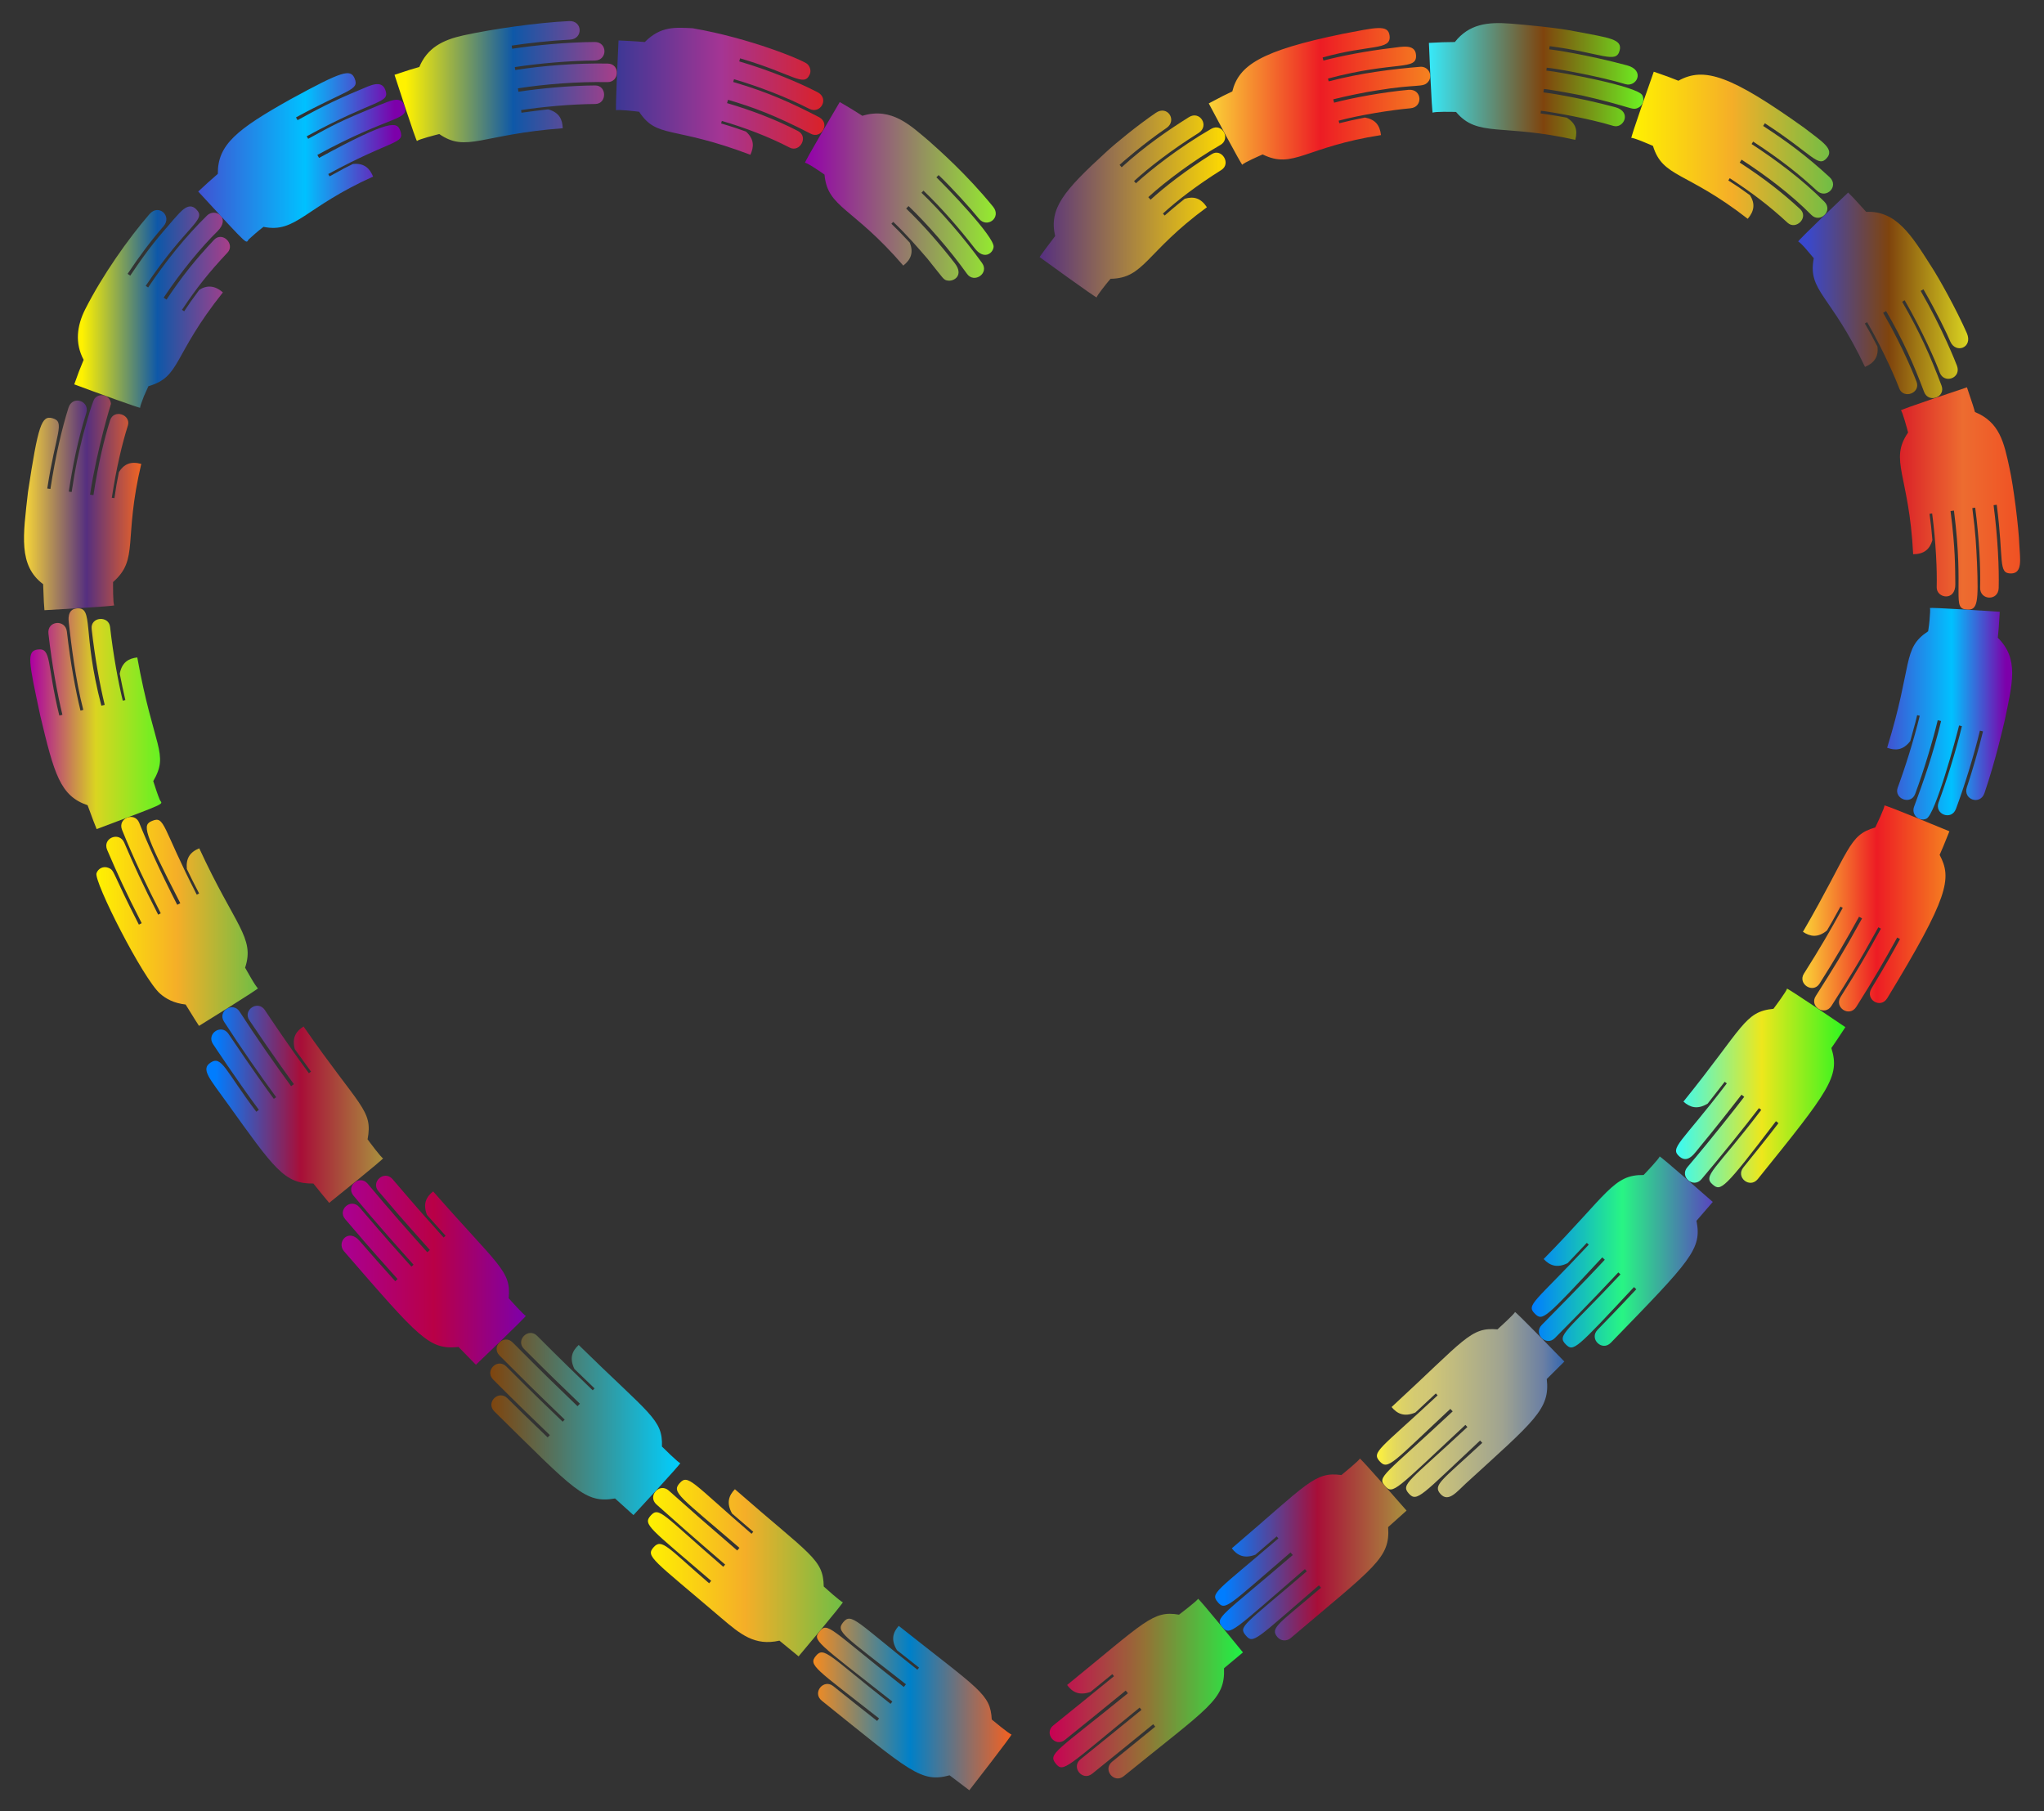 <?xml version="1.0" encoding="utf-8"?>

<!DOCTYPE svg PUBLIC "-//W3C//DTD SVG 1.1//EN" "http://www.w3.org/Graphics/SVG/1.1/DTD/svg11.dtd">
<svg version="1.1" id="Layer_1" xmlns="http://www.w3.org/2000/svg" xmlns:xlink="http://www.w3.org/1999/xlink" x="0px" y="0px"
	 viewBox="0 0 1848.534 1638.105" enable-background="new 0 0 1848.534 1638.105" xml:space="preserve">
<rect x="0" y="0" width="1848.534" height="1638.105" fill="#333333" stroke="none"/>
<g>
	<linearGradient id="SVGID_1_" gradientUnits="userSpaceOnUse" x1="940.149" y1="184.488" x2="1108.417" y2="184.488">
		<stop  offset="0" style="stop-color:#552F7F"/>
		<stop  offset="1" style="stop-color:#FFDB00"/>
	</linearGradient>
	<path fill="url(#SVGID_1_)" d="M1091.498,187.408c-5.424-8.107-11.723-10.159-20.035-7.645
		c-9.679,7.667-17.167,14.205-18.167,15.158l-1.594-1.789c12.553-11.517,30.743-25.547,52.925-39.44
		c9.078-5.867,0.128-20.037-8.803-14.28c-23.608,14.783-43.254,30.171-55.28,41.193l-2.072-2.326
		c15.326-14.045,40.905-33.205,65.272-47.212c9.47-5.433,1.709-20.335-8.391-14.526c-28.731,16.526-54.908,37.193-68.039,49.211
		l-1.75-1.965c13.16-12.034,33.725-28.076,58.442-43.548c10.101-6.5,1.008-20.579-8.803-14.28
		c-17.645,11.04-39.814,26.125-60.797,45.301l-1.913-2.147c1.129-1.075,20.953-18.736,42.411-33.334
		c9.97-6.78,0.972-20.951-9.537-13.8c-16.595,11.304-36.638,27.75-44.595,35.123c-38.839,35.509-52.231,51.321-46.548,76.42
		c-5.844,7.506-13.422,17.938-14.072,18.939c1.349,0.984,52.009,37.83,51.701,36.458c-0.28-1.185,9.149-12.855,10.451-14.402
		c1.227-1.438,2.039-2.391,2.039-2.391C1035.091,251.639,1035.714,228.322,1091.498,187.408z"/>
	<linearGradient id="SVGID_2_" gradientUnits="userSpaceOnUse" x1="1093.17" y1="87.189" x2="1293.482" y2="87.189">
		<stop  offset="0" style="stop-color:#FBD437"/>
		<stop  offset="0.506" style="stop-color:#ED1C24"/>
		<stop  offset="1" style="stop-color:#F58220"/>
	</linearGradient>
	<path fill="url(#SVGID_2_)" d="M1248.938,122.174c-1.073-9.103-5.269-14.176-14.483-15.88c-7.512,1.414-18.741,3.956-23.229,5.151
		l-0.589-2.323c19.297-5.138,46.999-9.578,64.919-11.202c11.594-0.946,10.595-17.7-1.616-16.697
		c-22.874,2.078-50.786,7.22-67.424,11.639l-0.766-3.02c8.845-2.311,28.972-6.63,39.597-8.084
		c36.078-6.013,41.388-2.345,45.981-7.467c5.02-5.572,0.684-14.52-6.988-13.882c-24.639,2.031-53.215,5.476-82.712,13.171
		l-0.646-2.551c61.829-16.369,80.719-6.76,79.621-21.369c-0.773-10.285-13.078-7.295-21.266-6.341
		c-23.559,2.763-47.1,7.386-62.477,11.449l-0.707-2.788c42.858-12.054,62.185-6.143,60.556-19.694
		c-1.275-10.6-12.819-7.256-42.279-1.706c-74.72,15.333-94.116,28.739-99.958,52.09c-9.591,4.593-5.553,2.556-21.301,10.842
		c2.22,4.213,30.079,56.794,30.4,55.48c0.36-1.465,16.306-8.457,18.353-9.326C1169.826,153.375,1180.204,132.809,1248.938,122.174z"
		/>
	<linearGradient id="SVGID_3_" gradientUnits="userSpaceOnUse" x1="1292.266" y1="73.69" x2="1486.221" y2="73.69">
		<stop  offset="0" style="stop-color:#37E9F9"/>
		<stop  offset="0.534" style="stop-color:#7F440D"/>
		<stop  offset="1" style="stop-color:#6CF222"/>
	</linearGradient>
	<path fill="url(#SVGID_3_)" d="M1424.643,126.495c2.358-8.971,0.199-15.168-7.719-20.086c-9.6-1.824-22.66-3.767-23.663-3.87
		l0.319-2.375c5.934,0.501,43.042,6.789,65.394,13.675c9.318,2.87,17.264-12.774,1.781-16.915
		c-34.815-9.267-62.516-13.177-64.94-13.386l0.415-3.088c7.573,0.714,33.314,5.666,34.314,5.855
		c46.118,10.473,45.189,13.952,51.024,11.143c4.104-2.015,5.89-7.053,3.725-11.281c-4.123-8.199-74.855-21.199-86.828-22.343
		l0.351-2.608c9.822,0.865,49.666,8.315,71.048,14.863c10.193,3.122,18.388-12.456,1.533-16.986
		c-36.933-9.847-66.917-14.197-70.346-14.503l0.383-2.85c47.516,6.191,60.092,16.286,63.312,3.924
		c2.66-10.216-8.971-11.375-38.627-17.021c-17.918-3.648-46.057-6.149-59.66-7.266c-21.331-1.721-37.939,0.418-50.741,16.621
		c-13.443,0.216-8.47,0.064-23.453,0.792c0.068,1.746,2.603,64.233,3.488,63.166c0.981-1.181,17.983-0.813,21.058-0.705
		C1336.302,124.574,1358.535,111.564,1424.643,126.495z"/>
	<linearGradient id="SVGID_4_" gradientUnits="userSpaceOnUse" x1="1475.342" y1="134.211" x2="1657.782" y2="134.211">
		<stop  offset="0" style="stop-color:#FFF200"/>
		<stop  offset="0.5" style="stop-color:#F5AE28"/>
		<stop  offset="1" style="stop-color:#6FBE45"/>
	</linearGradient>
	<path fill="url(#SVGID_4_)" d="M1580.597,197.879c5.739-6.709,7.055-13.554,1.971-21.377c-12.552-8.938-8.086-5.889-19.518-13.328
		l1.29-2.019c19.578,12.722,35.647,24.882,52.27,40.271c7.594,7.026,19.505-4.808,11.365-12.339
		c-15.506-14.346-31.705-27.181-54.603-42.068l1.677-2.625c21.974,14.293,44.615,31.313,63.15,50.013
		c7.693,7.761,19.925-3.754,11.709-12.013c-20.443-20.589-44.817-38.475-65.826-52.136l1.417-2.217
		c24.601,16.005,41.539,29.506,57.735,44.481c8.427,7.792,20.304-4.073,11.365-12.339c-20.865-19.283-39.191-32.69-60.067-46.278
		l1.548-2.423c43.817,28.503,48.114,40.534,56.086,31.399c7.12-8.158-4.544-14.958-20.708-27.452
		c-66.065-47.135-90.325-55.348-113.563-42.413c-11.218-4.406-6.88-2.792-22.277-8.167c-2.166,6.092-21.38,60.574-20.229,59.941
		c1.401-0.768,17.961,6.472,19.506,7.16C1503.809,160.929,1524.755,154.439,1580.597,197.879z"/>
	<linearGradient id="SVGID_5_" gradientUnits="userSpaceOnUse" x1="1626.222" y1="267.085" x2="1779.994" y2="267.085">
		<stop  offset="0.05" style="stop-color:#3948CE"/>
		<stop  offset="0.534" style="stop-color:#7F440D"/>
		<stop  offset="1" style="stop-color:#DAD521"/>
	</linearGradient>
	<path fill="url(#SVGID_5_)" d="M1686.653,331.814c8.271-3.484,12.362-9.166,11.288-18.357c-7.497-14.3-4.897-9.595-11.436-20.89
		l2.07-1.208c15.928,27.529,27.215,54.785,29.076,59.979c3.715,9.852,19.532,4.239,15.602-6.163
		c-0.362-1.007-11.131-29.307-30.192-62.274l2.69-1.571c15.717,27.152,24.841,47.999,34.349,73.149
		c3.939,10.448,19.772,4.869,15.738-5.809c-10.154-26.847-19.62-48.192-35.6-75.798l2.272-1.327
		c16.495,28.557,28.456,56.397,31.689,65.356c4.039,10.672,19.858,5.065,15.602-6.163c-0.84-2.32-13.06-33.446-32.805-67.652
		l2.483-1.45c12.043,20.822,21.63,40.759,24.211,47.067c4.916,11.548,20.734,5.864,15.109-7.328
		c-9.42-21.364-25.344-50.064-32.512-60.924c-17.464-27.428-31.276-50.077-58.602-48.876
		c-13.292-14.616-10.121-11.232-16.283-17.452c-1.414,1.344-46.55,44.376-45.151,44.312c0.635-0.002,4.39,3.55,7.622,7.445
		c3.307,3.824,6.45,7.63,6.45,7.63C1634.624,263.533,1655.565,265.997,1686.653,331.814z"/>
	<linearGradient id="SVGID_6_" gradientUnits="userSpaceOnUse" x1="1718.26" y1="450.803" x2="1826.939" y2="450.803">
		<stop  offset="0" style="stop-color:#DA2128"/>
		<stop  offset="0.522" style="stop-color:#ED6C30"/>
		<stop  offset="1" style="stop-color:#F05123"/>
	</linearGradient>
	<path fill="url(#SVGID_6_)" d="M1730.201,501.232c9.704-0.09,14.92-4.282,17.393-12.729c-1.31-14.624-0.764-9.548-2.59-23.778
		l2.375-0.322c3.495,26.852,4.522,51.319,4.112,66.683c-0.266,9.965,17.103,13.086,16.832-2.779
		c-0.178-14.454,0.087-32.237-4.321-66.16l3.087-0.419c9.64,75.448-2.626,88.769,12.033,89.572
		c9.493,0.52,10.194-7.063,8.821-42.299c-0.838-16.572-1.035-24.477-4.231-49.528l2.608-0.354
		c3.715,28.653,4.915,54.811,4.466,72.438c-0.292,11.409,16.473,12.211,16.774,0.202c0.442-17.653-0.682-44.502-4.617-74.895
		l2.85-0.387c6.594,50.863,0.962,62.243,12.975,62.124c10.569-0.105,8.095-13.27,7.481-25.397
		c-0.547-16.12-5.383-54.201-8.888-69.683c-4.992-23.605-8.979-41.702-31.263-50.9c-1.84-6.287-0.463-2.04-7.248-22.342
		c-1.659,0.55-60.99,20.301-59.725,20.858c1.26,0.556,5.657,16.638,6.485,20.022
		C1708.258,416.518,1726.599,429.125,1730.201,501.232z"/>
	<linearGradient id="SVGID_7_" gradientUnits="userSpaceOnUse" x1="1706.68" y1="645.465" x2="1819.75" y2="645.465">
		<stop  offset="0" style="stop-color:#4052D2"/>
		<stop  offset="0.517" style="stop-color:#00C1FF"/>
		<stop  offset="0.95" style="stop-color:#7D00AA"/>
	</linearGradient>
	<path fill="url(#SVGID_7_)" d="M1706.68,676.235c7.258,2.647,14.328,2.516,20.897-6.013c5.819-21.198,4.366-15.668,6.243-23.47
		l2.327,0.573c-5.228,21.727-13.703,48.328-19.891,64.919c-3.756,10.074,11.863,16.205,15.758,5.752
		c8.131-21.821,16.063-48.571,20.42-66.657l3.025,0.745c-7.249,30.092-16.139,55.224-24.436,77.497
		c-2.654,7.126,4.39,13.821,11.188,10.796c8.012-3.565,26.804-72.951,29.535-84.279l2.555,0.63
		c-5.411,22.436-14.222,50.434-21.131,68.991c-3.966,10.651,11.652,16.783,15.758,5.752c7.671-20.615,16.162-47.947,21.661-70.729
		l2.792,0.688c-3.896,16.144-10.28,37.811-14.594,50.498c-3.773,11.092,12.024,16.751,15.923,5.278
		c10.117-29.779,16.573-58.53,18.323-65.834c6.953-33.612,13.047-55.508-6.287-74.634c0.964-9.684,0.6-4.927,1.772-23.454
		c-1.655-0.114-64.141-4.323-63.175-3.326c0.462,0.477,0.126,5.724-0.316,10.846c-0.205,2.902-0.628,5.631-1.275,10.103
		C1720.02,586.538,1730.19,599.988,1706.68,676.235z"/>
	<linearGradient id="SVGID_8_" gradientUnits="userSpaceOnUse" x1="1630.013" y1="821.573" x2="1762.98" y2="821.573">
		<stop  offset="0" style="stop-color:#FBD437"/>
		<stop  offset="0.506" style="stop-color:#ED1C24"/>
		<stop  offset="1" style="stop-color:#F58220"/>
	</linearGradient>
	<path fill="url(#SVGID_8_)" d="M1630.527,842.709c6.449,4.272,13.362,5.703,21.767-1.226c5.567-9.591,3.072-5.165,12.142-21.587
		l2.104,1.147c-11.378,20.601-20.376,36.233-35.125,59.491c-5.857,9.23,8.158,18.453,14.167,8.983
		c14.565-22.973,24.067-39.407,35.687-60.446l2.736,1.491c-17.865,32.345-25.259,44.025-41.829,70.139
		c-6.145,9.318,7.82,18.636,14.081,9.119c16.567-26.107,24.037-37.842,42.479-71.23l2.311,1.259
		c-11.569,20.946-20.88,37.179-36.442,61.729c-6.065,9.559,7.969,18.751,14.167,8.983c15.292-24.126,25.115-41.158,37.004-62.683
		l2.525,1.376c-4.669,8.455-11.247,20.715-25.818,44.696c-5.996,9.867,8.208,18.795,14.328,8.724
		c55.507-91.347,58.693-108.19,47.335-129.554c3.824-8.801,2-4.409,8.835-21.328c-1.531-0.636-59.382-24.584-58.802-23.333
		c0.632,1.363-7.53,18.418-8.231,19.857C1671.224,755.463,1673.946,767.851,1630.527,842.709z"/>
	<linearGradient id="SVGID_9_" gradientUnits="userSpaceOnUse" x1="1515.773" y1="983.916" x2="1668.902" y2="983.916">
		<stop  offset="0" style="stop-color:#37FBF7"/>
		<stop  offset="0.506" style="stop-color:#EDE71C"/>
		<stop  offset="1" style="stop-color:#2DF520"/>
	</linearGradient>
	<path fill="url(#SVGID_9_)" d="M1522.454,996.251c5.762,5.138,12.485,7.532,21.899,1.827
		c15.302-19.522,12.286-15.648,15.422-19.751l1.9,1.461c-41.291,54.31-52.237,58.176-42.672,66.256
		c7.707,6.51,13.441-2.999,18.878-9.555c9.913-11.786,31.833-39.557,37.093-46.475l2.47,1.899
		c-5.885,7.724-28.646,36.876-51.479,63.699c-7.26,8.53,5.469,19.474,12.808,10.833c17.101-20.094,39.776-48.308,51.969-64.307
		l2.086,1.604c-41.731,54.874-53.477,59.45-43.784,67.636c7.163,6.05,9.984,4.517,57.083-57.411l2.28,1.753
		c-8.153,10.882-30.873,38.96-31.708,39.998c-7.298,8.937,5.737,19.495,12.992,10.613c64.916-80.448,74.584-92.925,66.546-118.511
		c6.084-8.863,3.492-5.008,12.666-18.889c-1.208-0.822-53.155-36.116-52.851-34.769c0.323,1.424-11.285,16.968-12.185,18.168
		C1577.451,914.953,1577.05,928.599,1522.454,996.251z"/>
	<linearGradient id="SVGID_10_" gradientUnits="userSpaceOnUse" x1="1385.275" y1="1132.233" x2="1548.982" y2="1132.233">
		<stop  offset="0" style="stop-color:#007DFF"/>
		<stop  offset="0.5" style="stop-color:#28F584"/>
		<stop  offset="1" style="stop-color:#5845BE"/>
	</linearGradient>
	<path fill="url(#SVGID_10_)" d="M1396.039,1138.613c5.273,5.631,11.798,8.618,21.683,3.706
		c14.703-15.439,11.022-11.545,17.343-18.319l1.749,1.639c-49.113,52.635-56.984,54.197-48.666,62.468
		c7.016,6.976,9.332,4.275,60.906-50.997l2.273,2.13c-4.26,4.565-17.388,18.924-57.008,58.985
		c-7.96,8.104,4.067,19.814,11.89,11.834c6.185-6.254,31.602-31.745,57.358-59.347l1.92,1.799
		c-48.386,51.85-57.961,54.836-49.459,63.291c6.983,6.944,8.952,4.699,61.699-51.819l2.098,1.967
		c-16.487,17.646-32.225,33.768-35.035,36.662c-7.912,8.149,4.027,19.934,12.021,11.701c72.918-75.105,82.434-84.57,77.438-110.267
		c9.082-10.41,5.949-6.784,14.734-17.066c0,0-48.242-42.448-48.117-41.072c0.122,1.481-13.444,15.684-14.439,16.723
		C1459.023,1062.241,1454.319,1079.275,1396.039,1138.613z"/>
	<linearGradient id="SVGID_11_" gradientUnits="userSpaceOnUse" x1="1245.227" y1="1270.29" x2="1414.764" y2="1270.29">
		<stop  offset="0" style="stop-color:#FFF33B"/>
		<stop  offset="0.065" style="stop-color:#EBE054"/>
		<stop  offset="0.133" style="stop-color:#DDD267"/>
		<stop  offset="0.204" style="stop-color:#D4CA72"/>
		<stop  offset="0.28" style="stop-color:#D1C776"/>
		<stop  offset="0.67" style="stop-color:#9FA391"/>
		<stop  offset="0.89" style="stop-color:#6A7FA4"/>
		<stop  offset="1" style="stop-color:#3367B1"/>
	</linearGradient>
	<path fill="url(#SVGID_11_)" d="M1258.515,1272.478c4.942,5.94,11.254,9.254,21.49,4.96l18.514-17.282l1.641,1.746
		c-52.285,48.806-60.102,51.156-52.403,59.676c7.573,8.382,11.764,1.206,63.891-47.452l2.134,2.27
		c-62.31,58.162-68.753,59.046-61.119,67.536c7.154,7.957,9.129,3.944,72.607-55.312l1.802,1.917
		c-52.513,49.019-60.65,51.676-52.959,60.188c7.446,8.241,11.32,1.629,64.447-47.964l1.969,2.096
		c-36.408,33.985-45.227,38.076-37.701,46.327c7.122,7.806,14.677-2.074,22.806-9.559c62.196-56.823,76.38-67.232,73.211-94.492
		l15.918-15.806c0,0-44.717-46.142-44.707-44.759c0.014,1.338-14.779,14.755-15.769,15.656
		C1329.659,1200.043,1325,1211.266,1258.515,1272.478z"/>
	<linearGradient id="SVGID_12_" gradientUnits="userSpaceOnUse" x1="1098.925" y1="1401.295" x2="1272.046" y2="1401.295">
		<stop  offset="0.05" style="stop-color:#007DFF"/>
		<stop  offset="0.534" style="stop-color:#A80E38"/>
		<stop  offset="1" style="stop-color:#A9913E"/>
	</linearGradient>
	<path fill="url(#SVGID_12_)" d="M1114.022,1400.247c4.704,6.125,10.902,9.685,21.301,5.765l19.259-16.551l1.566,1.814
		c-56.682,48.629-61.762,49.418-54.791,57.703c6.86,8.153,9.455,3.295,65.755-45.007l2.036,2.358
		c-64.845,55.745-70.979,56.461-63.668,65.179c7.035,8.389,9.507,3.501,74.632-52.483l1.72,1.991
		c-57.262,49.127-62.128,49.756-55.17,58.026c6.867,8.161,8.88,3.791,66.134-45.33l1.88,2.176
		c-37.932,32.597-46.557,36.198-39.362,44.696c3.014,3.561,8.327,3.928,11.949,0.847c76.38-64.829,90.055-72.23,88.129-100.379
		l16.653-14.922c0,0-42.244-48.418-42.308-47.033c-0.058,1.354-15.608,14.064-16.609,14.881
		C1188.821,1330.661,1182.839,1341.582,1114.022,1400.247z"/>
	<linearGradient id="SVGID_13_" gradientUnits="userSpaceOnUse" x1="949.244" y1="1527.111" x2="1124.085" y2="1527.111">
		<stop  offset="0" style="stop-color:#C80054"/>
		<stop  offset="0.494" style="stop-color:#947235"/>
		<stop  offset="1" style="stop-color:#1FF246"/>
	</linearGradient>
	<path fill="url(#SVGID_13_)" d="M965.061,1523.832c4.555,6.248,10.645,9.933,21.16,6.273l19.725-16.068l1.516,1.856
		c-33.674,27.412-21.87,17.837-54.931,44.55c-8.737,7.019,1.736,20.123,10.521,13.066c33.086-26.734,21.321-17.19,55.024-44.625
		l1.971,2.413c-65.03,52.909-72.499,54.589-65.26,63.614c6.974,8.695,9.595,3.302,75.873-50.623l1.665,2.038
		c-33.068,26.919-21.252,17.338-55.148,44.726c-8.767,7.043,1.707,20.147,10.521,13.066c33.912-27.401,22.141-17.858,55.241-44.801
		l1.819,2.227l-39.022,31.708c-8.768,7.082,1.733,20.165,10.546,13.046c77.304-62.782,91.749-68.975,90.688-97.621l17.115-14.312
		c0,0-40.543-49.85-40.657-48.468c-0.109,1.372-17.15,14.342-17.15,14.342C1042.55,1456.263,1035.998,1466.129,965.061,1523.832z"/>
	<linearGradient id="SVGID_14_" gradientUnits="userSpaceOnUse" x1="735.553" y1="1541.467" x2="914.783" y2="1541.467">
		<stop  offset="0" style="stop-color:#F68B1F"/>
		<stop  offset="0.489" style="stop-color:#0080C8"/>
		<stop  offset="0.994" style="stop-color:#F26122"/>
	</linearGradient>
	<path fill="url(#SVGID_14_)" d="M812.793,1470.371c-5.125,5.79-7.423,12.522-1.592,21.995c11.979,9.514,7.644,6.091,19.944,15.753
		l-1.481,1.884c-54.797-42.987-59.626-52.067-67.109-42.864c-6.897,8.485-0.381,11.241,56.745,56.054l-1.925,2.45
		c-66.745-52.437-68.808-59.272-76.182-50.247c-6.602,8.081-3.6,8.903,65.818,63.438l-1.626,2.069
		c-55.541-43.572-60.173-52.409-67.608-43.263c-6.851,8.427-0.54,11.122,57.244,56.454l-1.777,2.261
		c-10.299-8.05-29.029-22.929-39.572-31.41c-8.828-7.1-19.388,5.934-10.497,13.085c80.681,64.889,89.834,74.369,115.615,67.512
		l17.838,13.508c0,0,39.492-50.688,38.119-50.489c-1.362,0.201-17.83-13.502-17.83-13.502
		C895.552,1531.8,886.622,1528.86,812.793,1470.371z"/>
	<linearGradient id="SVGID_15_" gradientUnits="userSpaceOnUse" x1="585.996" y1="1418.108" x2="762.266" y2="1418.108">
		<stop  offset="0" style="stop-color:#FFF200"/>
		<stop  offset="0.5" style="stop-color:#F5AE28"/>
		<stop  offset="1" style="stop-color:#6FBE45"/>
	</linearGradient>
	<path fill="url(#SVGID_15_)" d="M664.625,1346.803c-5.377,5.555-7.983,12.178-2.61,21.913l19.222,16.568l-1.56,1.819
		c-54.196-46.693-57.362-54.355-65.048-45.759c-7.49,8.376-0.114,11.762,54.13,58.496l-2.028,2.365
		c-32.215-27.756-36.765-31.857-61.887-54.166c-8.377-7.537-19.599,4.948-11.186,12.501c21.653,19.229,27.627,24.653,62.156,54.401
		l-1.713,1.998c-54.727-47.148-57.966-54.89-65.655-46.291c-7.322,8.189-0.745,11.227,54.737,59.027l-1.872,2.183
		c-37.407-32.234-42.778-40.977-50.21-32.571c-7.427,8.398-1.059,10.77,61.11,63.877c17.462,14.891,30.313,25.598,52.689,20.567
		c10.609,8.761,6.886,5.704,17.317,14.214c0,0,41.394-49.149,40.014-49c-0.682,0.073-5.02-3.445-9.166-7.005
		c-4.134-3.574-8.097-7.165-8.097-7.165C744.478,1409.804,733.554,1407.085,664.625,1346.803z"/>
	<linearGradient id="SVGID_16_" gradientUnits="userSpaceOnUse" x1="443.375" y1="1287.831" x2="615.218" y2="1287.831">
		<stop  offset="0" style="stop-color:#7F440D"/>
		<stop  offset="1" style="stop-color:#00CFFF"/>
	</linearGradient>
	<path fill="url(#SVGID_16_)" d="M523.345,1216.336c-5.674,5.228-8.703,11.718-3.873,21.694l18.217,17.582l-1.657,1.732
		c-16.132-15.549-27.37-26.291-50.27-49.263c-7.88-7.904-19.815,3.884-11.882,11.842c23.067,23.138,34.308,33.883,50.557,49.544
		l-2.154,2.251c-23.816-22.962-28.739-27.658-58.61-57.621c-8.006-8.055-19.85,3.841-11.93,11.794
		c23.936,24.011,28.839,28.925,58.945,57.951l-1.819,1.902c-16.332-15.741-27.669-26.577-50.942-49.922
		c-7.989-8.014-19.926,3.772-11.882,11.841c23.349,23.421,34.831,34.399,51.229,50.203l-1.988,2.078
		c-25.792-24.891-17.369-16.69-36.357-35.376c-8.147-7.997-19.959,3.915-11.795,11.928c73.237,72.073,81.921,83.311,109.096,78.657
		l16.653,15.047c0,0,43.685-47.121,42.303-47.038c-1.352,0.085-15.579-13.995-16.538-14.945
		C599.459,1283.418,588.092,1279.863,523.345,1216.336z"/>
	<linearGradient id="SVGID_17_" gradientUnits="userSpaceOnUse" x1="308.884" y1="1148.766" x2="475.565" y2="1148.766">
		<stop  offset="0" style="stop-color:#A90093"/>
		<stop  offset="0.5" style="stop-color:#B90046"/>
		<stop  offset="1" style="stop-color:#7D00AA"/>
	</linearGradient>
	<path fill="url(#SVGID_17_)" d="M391.743,1077.463c-6.073,4.785-9.561,10.974-5.571,21.293c3.303,3.747,0.407,0.502,16.811,18.808
		l-1.778,1.607c-14.276-15.932-20.519-22.72-46.18-52.783c-7.397-8.573-20.005,2.49-12.81,10.831
		c14.468,16.949,19.653,23.19,46.544,53.2l-2.311,2.089c-16.795-18.743-34.381-38.505-53.883-61.952
		c-7.176-8.627-20.143,2.034-12.872,10.758c22.022,26.477,44.546,51.547,54.309,62.442l-1.952,1.764
		c-14.457-16.133-20.936-23.184-47.034-53.759c-7.552-8.756-20.139,2.332-12.81,10.831c14.647,17.159,20.103,23.716,47.398,54.176
		l-2.133,1.928c-20.081-22.458-13.653-15.184-32.296-36.495c-10.201-11.857-21.002,1.25-14.128,9.301
		c68.538,79.053,77.055,89.402,103.634,86.63c9.373,9.626,6.137,6.31,15.716,16.11c0,0,46.519-44.325,45.136-44.327
		c-1.32,0.003-14.421-14.631-15.515-15.907C462.506,1149.084,451.001,1145.188,391.743,1077.463z"/>
	<linearGradient id="SVGID_18_" gradientUnits="userSpaceOnUse" x1="186.632" y1="998.693" x2="346.449" y2="998.693">
		<stop  offset="0.05" style="stop-color:#007DFF"/>
		<stop  offset="0.534" style="stop-color:#A80E38"/>
		<stop  offset="1" style="stop-color:#A9913E"/>
	</linearGradient>
	<path fill="url(#SVGID_18_)" d="M274.535,928.334c-6.549,4.082-10.757,9.85-7.928,20.476c14.553,20.28,11.576,16.164,14.657,20.337
		l-1.933,1.416c-18.58-25.074-37.797-54.11-39.852-57.181c-6.339-9.33-20.148,0.19-13.997,9.245
		c20.399,30.489,36.668,52.925,40.318,57.85l-2.513,1.841c-12.741-17.191-32.297-45.27-46.575-67.437
		c-6.052-9.394-20.269-0.465-14.076,9.125c14.541,22.569,34.063,50.606,47.12,68.227l-2.122,1.555
		c-4.358-5.881-20.193-27.732-40.944-58.749c-6.545-9.64-20.314-0.062-13.998,9.245c0.682,1.02,21.41,32.431,41.41,59.419l-2.32,1.7
		c-28.106-37.235-31.194-51.262-41.441-44.376c-9.018,6.056-0.702,14.374,15.384,36.931c42.337,58.997,51.476,72.8,77.655,72.374
		c10.369,12.805,7.177,8.918,14.315,17.501c0,0,50.106-40.232,48.727-40.346c-1.492-0.144-13.119-15.92-13.995-17.111
		C337.418,1003.546,325.613,1002.009,274.535,928.334z"/>
	<linearGradient id="SVGID_19_" gradientUnits="userSpaceOnUse" x1="87.157" y1="833.286" x2="233.319" y2="833.286">
		<stop  offset="0" style="stop-color:#FFF200"/>
		<stop  offset="0.5" style="stop-color:#F5AE28"/>
		<stop  offset="1" style="stop-color:#6FBE45"/>
	</linearGradient>
	<path fill="url(#SVGID_19_)" d="M180.205,767.174c-8.49,3.485-12.148,9.1-11.231,18.682c6.111,12.576,3.485,7.326,11.103,22.159
		l-2.128,1.101c-31.493-61.322-28.747-71.509-40.349-66.734c-8.818,3.632-8.472,8.381,25.45,74.443l-2.767,1.432
		c-15.212-29.624-27.249-56.324-34.365-74.107c-4.132-10.328-19.803-4.305-15.532,6.337c9.898,24.729,22.732,51.589,34.998,75.479
		l-2.337,1.209c-14.145-27.547-21.45-43.6-30.663-65.062c-4.507-10.503-20.039-4.158-15.445,6.547
		c9.129,21.265,16.424,37.425,31.21,66.225l-2.554,1.322c-24.687-48.075-21.74-48.989-27.474-51.333
		c-4.571-1.889-9.363,0.486-10.858,4.824c-2.552,7.477,42.149,95.545,57.591,109c5.33,4.637,12.384,8.551,23.027,9.754
		c10.083,16.287,7.559,12.272,12.095,19.314c1.153-0.711,54.678-33.777,53.318-34.049c-0.657-0.14-3.684-4.721-6.362-9.363
		c-2.715-4.622-5.264-9.204-5.264-9.204C230.692,847.89,212.604,837.502,180.205,767.174z"/>
	<linearGradient id="SVGID_20_" gradientUnits="userSpaceOnUse" x1="27.381" y1="649.993" x2="145.896" y2="649.993">
		<stop  offset="0.006" style="stop-color:#AD00A1"/>
		<stop  offset="0.5" style="stop-color:#DAD521"/>
		<stop  offset="1" style="stop-color:#63F222"/>
	</linearGradient>
	<path fill="url(#SVGID_20_)" d="M124.147,594.552c-7.68,0.927-13.89,4.212-15.848,14.755c0.828,4.612,4.109,19.938,5.059,23.78
		l-2.333,0.547c-3.857-15.725-8.596-40.975-11.479-66.656c-1.157-10.516-17.898-9.291-16.677,1.815
		c2.927,26.036,7.488,50.97,11.824,68.672l-3.033,0.712c-17.543-67.059-6.565-89.03-22.024-87.975
		c-9.268,0.633-7.559,11.071-7.42,12.839c2.142,19.258,6.094,52.089,13.112,78.967l-2.562,0.601
		c-4.415-18.047-9.13-43.38-12.287-71.379c-1.248-11.353-17.985-10.088-16.677,1.815c3.175,28.122,8.236,55.392,12.632,73.396
		l-2.8,0.657c-11.475-46.793-6.762-61.35-19.504-59.707c-10.39,1.34-8.111,11.117,2.255,59.697
		c12.558,52.961,18.106,72.824,42.824,81.126c6.463,17.445,4.845,13.21,8.202,21.604c67.498-25.453,59.087-21.816,57.048-26.597
		c-1.619-3.668-4.681-13.081-5.862-16.803C153.258,680.96,139.058,677.288,124.147,594.552z"/>
	<linearGradient id="SVGID_21_" gradientUnits="userSpaceOnUse" x1="21.719" y1="454.605" x2="127.752" y2="454.605">
		<stop  offset="0" style="stop-color:#F9D837"/>
		<stop  offset="0.534" style="stop-color:#552F7F"/>
		<stop  offset="1" style="stop-color:#F26522"/>
	</linearGradient>
	<path fill="url(#SVGID_21_)" d="M127.752,419.544c-9.589-2.664-15.673,0.178-20.218,7.406c-2.708,14.091-1.845,9.038-4.054,23.558
		l-2.372-0.34c4.077-26.768,9.389-49.069,14.493-65.16c3.194-9.984-12.665-15.48-16.047-4.888
		c-5.222,16.497-10.699,39.104-15.051,67.667l-3.084-0.442c6.405-42.03,18.923-82.105,18.923-82.105
		c-0.508-7.571-9.765-10.574-14.642-4.978c-2.694,3.213-11.026,34.807-11.26,35.809c-4.135,17.55-5.694,23.123-9.627,48.892
		l-2.605-0.374c3.277-21.479,7.794-45.675,15.801-71.033c3.486-10.941-12.39-16.387-16.047-4.889
		c-5.728,18.163-11.658,42.746-16.359,73.54l-2.847-0.408c7.664-50.279,16.542-60.27,4.744-63.569
		c-9.902-2.769-12.996,6.054-22.176,66.655c-4.53,39.892-8.767,66.509,13.7,83.421c0.785,19.721,0.53,14.892,1.183,23.53
		c2.064-0.112,64.194-3.576,63.106-4.442c-1.248-1.054-1.072-19.351-1.059-21.022C125.953,505.592,111.404,488.644,127.752,419.544z
		"/>
	<linearGradient id="SVGID_22_" gradientUnits="userSpaceOnUse" x1="67.156" y1="277.729" x2="207.965" y2="277.729">
		<stop  offset="0.05" style="stop-color:#FFF200"/>
		<stop  offset="0.534" style="stop-color:#0E58A8"/>
		<stop  offset="1" style="stop-color:#A93E89"/>
	</linearGradient>
	<path fill="url(#SVGID_22_)" d="M201.572,264.463c-7.35-6.493-14.656-6.707-21.368-2.298c-9.814,13.435-6.729,9.034-13.638,19.356
		l-1.999-1.322c13.688-20.386,24.02-33.438,41.164-51.748c7.198-7.667-4.655-19.546-12.163-11.553
		c-17.328,18.516-28.163,31.975-42.992,54.045l-2.598-1.719c16.464-24.597,34.124-45.701,48.634-60.017
		c12.505-12.258-2.046-21.505-9.354-14.321c-19.737,19.364-37.563,41.61-53.271,65.082l-2.195-1.452
		c37.873-56.329,55.622-59.377,45.563-69.35c-7.09-7.029-14.132,2.48-20.394,9.346c-14.233,16.672-21.112,23.919-39.161,50.748
		l-2.398-1.587c10.332-15.426,20.19-28.848,32.55-43.151c7.876-9.111-4.409-20.552-12.741-10.913
		c-19.455,22.534-42.583,55.351-58.105,86.006c-7.714,15.237-9.46,30.878-1.453,45.786c-5.09,12.484-3.307,7.886-8.499,22.197
		c17.957,6.688,60.166,22.116,59.634,21.116c-0.31-0.585,1.471-5.49,3.316-10.245c1.101-2.625,2.856-6.42,4.131-9.191
		C163.881,340.619,155.533,322.219,201.572,264.463z"/>
	<linearGradient id="SVGID_23_" gradientUnits="userSpaceOnUse" x1="179.259" y1="142.347" x2="366.576" y2="142.347">
		<stop  offset="0" style="stop-color:#4052D2"/>
		<stop  offset="0.517" style="stop-color:#00C1FF"/>
		<stop  offset="0.95" style="stop-color:#7D00AA"/>
	</linearGradient>
	<path fill="url(#SVGID_23_)" d="M337.418,159.696c-2.915-7.117-7.786-12.459-18.259-11.395c-9.209,4.585-4.314,2.007-21.121,11.175
		l-1.186-2.082c58.257-31.774,69.591-26.9,65.128-39.204c-2.876-7.928-8-11.076-73.431,24.628l-1.542-2.707
		c66.814-36.465,83.446-30.851,78.861-44.421c-3.341-9.888-13.789-3.988-23.193-0.516c-36.859,15.199-40.496,17.544-63.971,30.36
		l-1.303-2.286c62.845-34.317,75.59-29.494,71.068-41.96c-3.519-9.701-14.564-3.501-22.216-0.366
		c-26.967,11.071-41.486,19.189-57.155,27.75l-1.423-2.499c46.754-25.559,57.523-24.333,53.075-35.167
		c-3.677-8.945-10.987-6.925-57.819,18.642c-48.823,27.319-66.183,41.251-65.932,67.565c-3.711,3.119-14.546,12.869-17.738,15.992
		c49.398,53.567,42.336,46.334,45.969,43.014c2.149-2.029,8.252-7.422,13.041-11.056
		C267.771,211.118,274.854,187.934,337.418,159.696z"/>
	<linearGradient id="SVGID_24_" gradientUnits="userSpaceOnUse" x1="356.79" y1="73.852" x2="557.89" y2="73.852">
		<stop  offset="0.05" style="stop-color:#FFF200"/>
		<stop  offset="0.534" style="stop-color:#0E58A8"/>
		<stop  offset="1" style="stop-color:#A93E89"/>
	</linearGradient>
	<path fill="url(#SVGID_24_)" d="M508.911,115.984c-0.244-7.705-2.931-14.304-13.189-17.09c-3.288,0.345-18.592,2.201-24.133,3.044
		l-0.344-2.372c19.345-3.012,45.593-5.394,67.075-5.515c10.787-0.17,10.649-16.942-0.172-16.774
		c-22.642,0.127-50.052,2.696-69.314,5.688l-0.448-3.083c24.929-3.871,53.837-6.127,80.901-5.628
		c10.995,0.202,11.849-16.574,0.242-16.774c-28.351-0.515-58.598,1.934-83.553,5.8l-0.378-2.604
		c21.558-3.339,49.609-5.794,72.318-5.921c11.823-0.182,11.542-16.951-0.172-16.774c-24.622,0.137-53.938,2.907-74.556,6.094
		l-0.413-2.846c14.165-2.189,35.375-4.52,52.746-5.411c12.086-0.659,11.396-17.421-0.902-16.751
		c-29.245,1.393-69.577,7.247-95.588,12.93c-19.037,4.206-32.593,11.405-39.804,28.577c-10.64,3.113-6.168,1.715-22.437,7.081
		c0.518,1.607,19.807,61.156,20.374,59.892c0.653-1.454,18.527-5.95,20.109-6.338C421.925,138.267,435.203,121.43,508.911,115.984z"
		/>
	<linearGradient id="SVGID_25_" gradientUnits="userSpaceOnUse" x1="557.044" y1="82.544" x2="745.556" y2="82.544">
		<stop  offset="0" style="stop-color:#00A995"/>
		<stop  offset="0" style="stop-color:#3C3795"/>
		<stop  offset="0.506" style="stop-color:#A53594"/>
		<stop  offset="1" style="stop-color:#DA2128"/>
	</linearGradient>
	<path fill="url(#SVGID_25_)" d="M678.629,139.968c3.204-7.044,3.742-13.99-4.039-21.009c-3.623-1.381-12.715-4.466-22.435-7.314
		l0.671-2.3c20.778,6.09,42.265,14.236,61.326,24.132c9.176,4.761,17.405-9.874,7.552-14.979
		c-20.378-10.562-42.706-18.959-64.178-25.256l0.873-2.991c22.718,6.662,42.908,14.178,74.6,30.585
		c9.571,5.389,18.126-9.067,7.986-14.753c-25.561-13.235-46.533-22.737-77.886-31.936l0.737-2.526
		c21.759,6.384,47.981,16.408,68.008,26.765c10.221,5.288,18.411-9.367,7.552-14.979c-17.296-8.933-43.128-19.751-70.86-27.889
		l0.806-2.761c48.41,14.234,57.508,26.261,62.893,14.689c1.497-3.216,0.547-6.904-2.02-9.489
		c-3.22-3.215-51.377-23.416-103.965-32.435c-15.021-0.665-28.611-2.255-43.122,12.501c-6.773-0.626-22.023-1.431-23.735-1.446
		c-0.088,1.747-3.131,64.239-2.156,63.226c0.884-1.04,17.855,0.873,20.764,1.277C594.381,125.795,607.968,113.202,678.629,139.968z"
		/>
	<linearGradient id="SVGID_26_" gradientUnits="userSpaceOnUse" x1="728.01" y1="173.07" x2="900.552" y2="173.07">
		<stop  offset="0" style="stop-color:#9300AB"/>
		<stop  offset="1" style="stop-color:#94EC2F"/>
	</linearGradient>
	<path fill="url(#SVGID_26_)" d="M816.914,240.18c7.177-5.701,9.307-12.003,5.88-20.714c-5.861-6.387-12.696-13.33-16.649-17.103
		l1.668-1.721c12.676,12.106,22.455,23.462,31.051,33.446c15.019,18.547,14.167,19.151,18.594,19.703
		c5.645,0.708,14.2-4.996,6.129-15.596c-12.929-16.711-28.649-34.833-44.096-49.597l2.169-2.237
		c16.522,15.793,36.89,38.962,52.89,61.307c6.417,8.962,20.339-0.433,13.584-9.843c-16.626-23.207-37.611-47.067-54.797-63.508
		l1.832-1.889c16.299,15.594,32.623,34.391,46.27,52.035c8.24,10.82,16.485,4.911,17.144-1.131
		c0.987-9.136-43.497-55.058-51.737-62.948l2.002-2.065c12.489,11.957,28.55,29.755,36.378,39.356
		c7.516,9.265,20.783-1.013,12.917-10.704c-23.766-29.272-49.427-51.784-57.992-59.423c-16.22-13.582-33.58-31.007-60.247-22.829
		c-3.081-2.054-13.24-8.329-20.472-12.43c-2.389,4.028-32.681,55.364-31.38,54.931c0.623-0.198,5.157,2.268,9.35,5.097
		c7.498,4.971,6.187,4.065,8.267,5.606C748.376,188.11,771.104,186.948,816.914,240.18z"/>
</g>
</svg>
